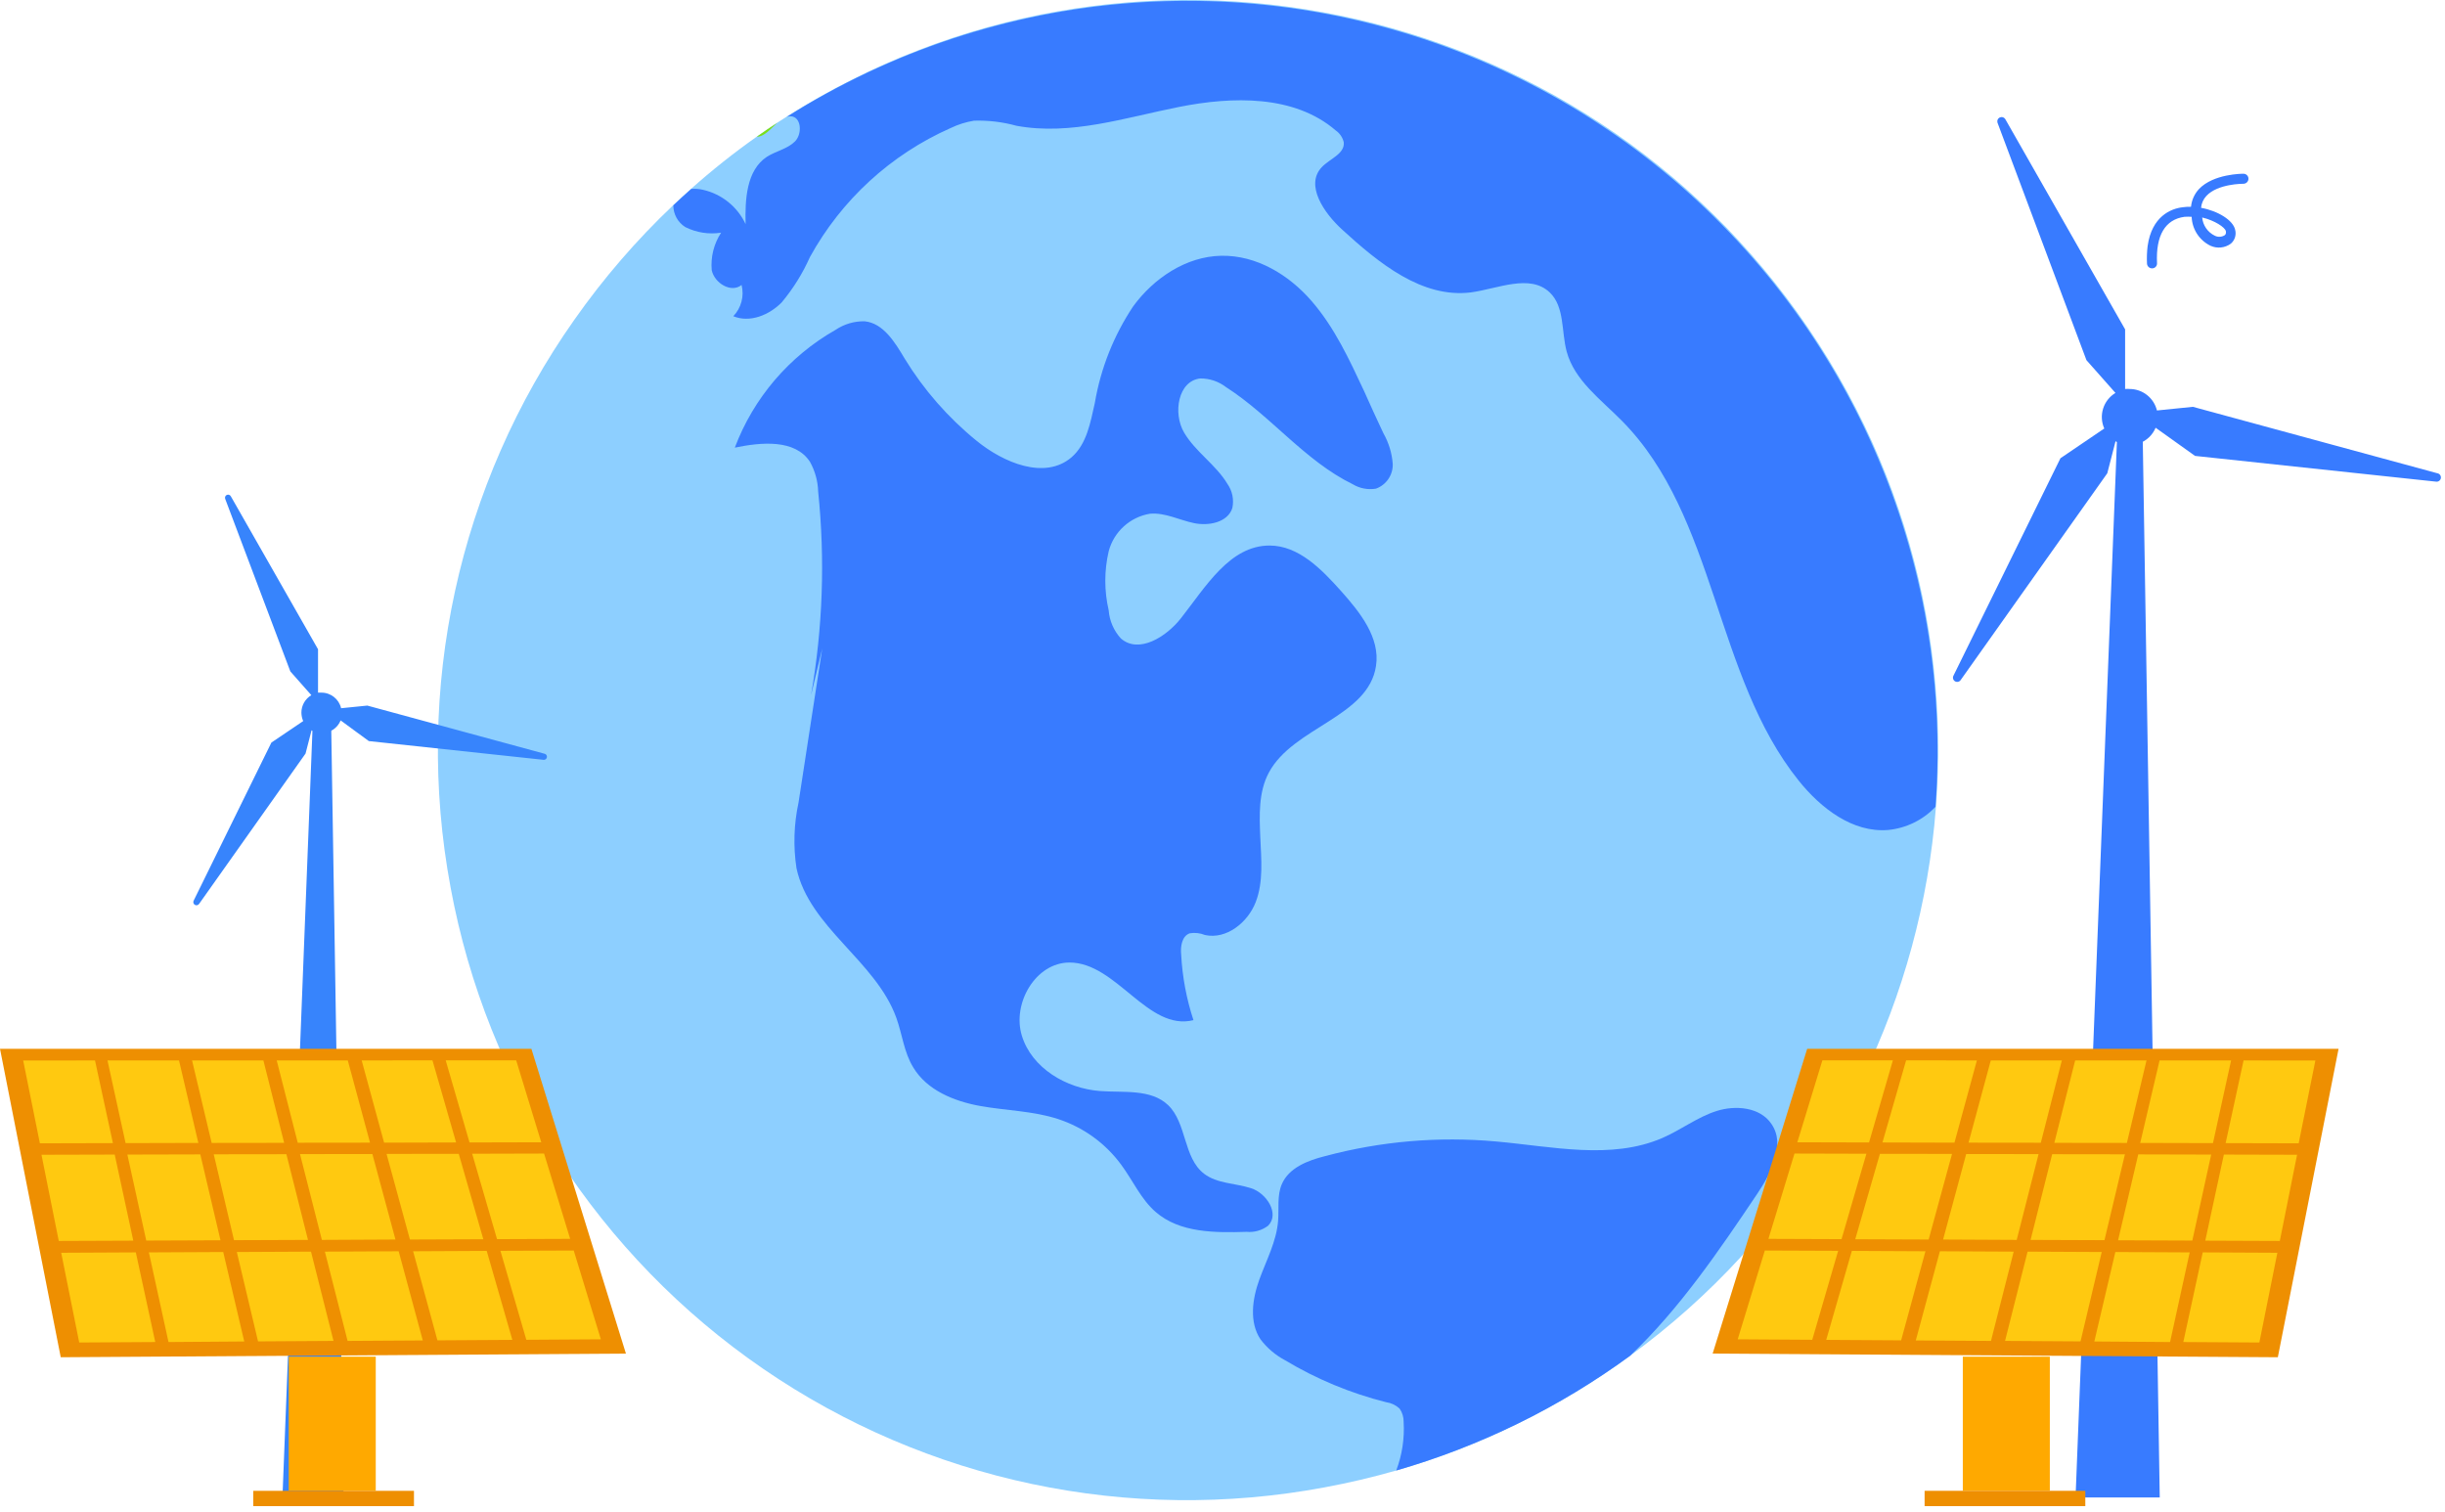<svg xmlns="http://www.w3.org/2000/svg" width="228" height="141" viewBox="0 0 228 141">
    <g fill="none" fill-rule="evenodd">
        <g fill-rule="nonzero">
            <g>
                <path fill="#387BFF" d="M200.27 22.932c-.066.545-.086 1.096-.06 1.645.014.258.232.457.49.447.125-.002.244-.056.329-.149.085-.093.127-.216.117-.342-.122-2.582.762-4.07 2.556-4.315.225-.017.45-.017.674 0 .041 1.153.715 2.19 1.751 2.696.621.286 1.348.212 1.9-.192.376-.32.533-.829.402-1.305-.192-.875-1.584-1.75-3.177-2.04.038-.415.214-.806.499-1.111 1.068-1.147 3.422-1.13 3.448-1.13.258 0 .468-.206.473-.463.003-.125-.045-.245-.133-.334-.087-.089-.206-.139-.33-.139-.115 0-2.793 0-4.15 1.427-.423.455-.684 1.036-.744 1.654-.257-.007-.515.008-.77.044-1.112.123-2.889.858-3.274 3.607zm7.293-1.165c-.012.068-.05.128-.105.167-.28.177-.633.194-.928.043-.662-.321-1.106-.965-1.173-1.698 1.173.28 2.127.92 2.206 1.27.017.071.017.147 0 .218z" transform="translate(-1122 -588) translate(1122 588)"/>
                <path fill="#8DCFFF" d="M42.017 82.753c3.366 18.24 13.854 34.391 29.147 44.887 15.293 10.496 34.134 14.474 52.365 11.056 2.264-.42 4.482-.942 6.653-1.566 7.838-2.259 15.218-5.877 21.805-10.688 30.505-22.229 37.863-64.655 16.624-95.857-21.238-31.202-63.407-39.917-95.274-19.69l-.876.56c-.639.421-1.278.876-1.9 1.296-2.133 1.504-4.18 3.129-6.127 4.867-.569.5-1.12 1.016-1.672 1.532-3.414 3.239-6.496 6.81-9.2 10.662C42.73 45.179 38.567 64.27 42.018 82.752z" transform="translate(-1122 -588) translate(1122 588)"/>
                <path fill="#7BDF18" d="M70.57 12.751c.622-.446 1.261-.875 1.9-1.295-.613.56-1.19 1.295-1.9 1.295z" transform="translate(-1122 -588) translate(1122 588)"/>
                <path fill="#387BFF" d="M179.49 57.184c1.107 5.949 1.443 12.015.998 18.05-1.163 1.231-2.734 2-4.42 2.162-3.292.271-6.26-2.014-8.325-4.587-7.878-9.795-7.66-24.641-16.5-33.57-1.961-1.987-4.42-3.764-5.147-6.451-.508-1.89-.175-4.175-1.585-5.523-1.855-1.751-4.805-.35-7.335 0-4.57.577-8.614-2.74-12.01-5.848-1.698-1.54-3.501-4.166-1.9-5.838.745-.78 2.163-1.243 2.04-2.32-.104-.44-.366-.826-.735-1.085-3.878-3.344-9.629-3.195-14.645-2.198-5.016.998-10.101 2.688-15.143 1.751-1.288-.356-2.622-.515-3.957-.473-.753.122-1.484.352-2.17.683-5.578 2.466-10.19 6.694-13.13 12.036-.676 1.522-1.56 2.942-2.627 4.22-1.164 1.19-2.976 1.934-4.517 1.295.743-.774 1.034-1.875.77-2.915-.962.78-2.52-.158-2.783-1.374-.11-1.233.199-2.466.875-3.502-1.142.178-2.311-.005-3.344-.525-.694-.437-1.114-1.201-1.111-2.022.551-.516 1.103-1.033 1.672-1.532.363-.03.73-.004 1.085.079 1.752.394 3.222 1.577 3.983 3.204-.061-2.294.07-5.007 1.978-6.276.876-.552 1.926-.736 2.626-1.436s.604-2.31-.402-2.346c-.122 0-.243.018-.36.053 19.605-12.385 44.072-14.25 65.327-4.979 21.254 9.271 36.533 28.473 40.792 51.267zM163.865 111.324c-3.571 5.314-7.256 10.74-11.86 15.109-6.585 4.818-13.966 8.439-21.806 10.697.55-1.449.787-2.997.692-4.544.008-.44-.124-.873-.377-1.234-.346-.322-.783-.53-1.251-.595-3.318-.833-6.495-2.152-9.428-3.913-.897-.476-1.68-1.143-2.293-1.952-1.068-1.61-.762-3.764-.105-5.576.656-1.812 1.61-3.571 1.75-5.497.088-1.138-.105-2.337.342-3.388.656-1.54 2.433-2.223 4.053-2.626 5.177-1.383 10.558-1.846 15.896-1.365 5.252.464 10.75 1.75 15.546-.324 1.75-.762 3.256-1.943 5.042-2.512 1.786-.57 4.07-.36 5.121 1.199 1.34 1.934 0 4.552-1.322 6.521z" transform="translate(-1122 -588) translate(1122 588)"/>
                <path fill="#387BFF" d="M75.63 64.826c1.096-6.268 1.32-12.657.665-18.987-.028-.976-.292-1.931-.77-2.783-1.392-2.11-4.508-1.83-7.003-1.313 1.752-4.641 5.072-8.524 9.384-10.977.803-.543 1.754-.824 2.722-.805 1.751.175 2.828 1.96 3.747 3.501 1.775 2.896 4.027 5.47 6.661 7.616 2.539 2.083 6.408 3.702 8.894 1.558 1.41-1.226 1.75-3.222 2.162-5.051.546-3.23 1.77-6.31 3.589-9.034 1.926-2.626 4.937-4.639 8.202-4.7 3.265-.062 6.285 1.75 8.43 4.228 2.144 2.477 3.5 5.427 4.884 8.377.583 1.313 1.185 2.626 1.803 3.939.5.878.798 1.855.875 2.862.035 1.029-.598 1.962-1.566 2.311-.747.125-1.514-.021-2.163-.411-4.481-2.189-7.641-6.382-11.834-9.069-.681-.52-1.515-.8-2.372-.796-2.084.21-2.583 3.238-1.524 5.042 1.06 1.803 2.96 2.993 4.036 4.779.466.657.634 1.48.464 2.267-.43 1.34-2.206 1.69-3.58 1.4-1.375-.288-2.697-.997-4.097-.875-1.862.307-3.37 1.678-3.852 3.502-.42 1.811-.42 3.694 0 5.506.075.978.475 1.903 1.138 2.626 1.672 1.461 4.237-.15 5.603-1.891 2.293-2.915 4.551-6.784 8.263-6.775 2.696 0 4.832 2.197 6.635 4.21s3.685 4.377 3.291 7.003c-.7 4.788-7.738 5.707-10.005 9.979-.963 1.812-.875 3.965-.788 6.005.088 2.04.307 4.158-.429 6.057-.735 1.9-2.73 3.502-4.727 3.064-.451-.184-.945-.239-1.426-.158-.718.254-.876 1.208-.797 1.97.11 2.084.495 4.145 1.147 6.127-4.263 1.06-7.16-5.366-11.555-5.374-3.16 0-5.374 3.807-4.447 6.827.928 3.02 4.132 4.911 7.275 5.156 2.214.167 4.753-.219 6.363 1.313 1.751 1.68 1.41 4.91 3.353 6.399 1.208.928 2.897.875 4.377 1.348 1.479.473 2.687 2.407 1.593 3.501-.57.433-1.283.636-1.996.57-2.967.096-6.241.096-8.482-1.848-1.374-1.19-2.118-2.914-3.195-4.376-1.468-2.013-3.532-3.514-5.9-4.29-2.346-.77-4.867-.787-7.292-1.225-2.424-.438-4.945-1.47-6.215-3.58-.875-1.41-1.033-3.108-1.593-4.657-1.926-5.305-8.123-8.412-9.305-13.936-.309-2.037-.243-4.113.193-6.127l2.206-14.347-1.042 4.342z" transform="translate(-1122 -588) translate(1122 588)"/>
                <path fill="#3784FC" d="M30.865 66.436L32.038 139.642 26.339 139.642 29.202 66.436z" transform="translate(-1122 -588) translate(1122 588)"/>
                <path fill="#3784FC" d="M18.067 83.97l7.24-14.724 2.967-2.004c-.109-.249-.165-.517-.167-.788-.002-.67.352-1.289.928-1.628l-1.96-2.215-6.067-16.071c-.067-.145-.005-.318.14-.385.145-.068.318-.005.386.14l8.123 14.25v4.044c.105-.009.21-.009.315 0 .876-.002 1.638.6 1.838 1.454l2.442-.246 16.562 4.5c.133.048.211.185.185.324-.026.14-.149.239-.29.236l-16.317-1.75-2.626-1.927c-.29.712-.981 1.179-1.75 1.182-.34.002-.672-.089-.963-.262l-.56 2.17-9.918 14.006c-.085.14-.267.185-.407.1-.14-.084-.185-.266-.1-.406z" transform="translate(-1122 -588) translate(1122 588)"/>
                <path fill="#387BFF" d="M199.781 38.863L201.4 139.642 193.548 139.642 197.496 38.863z" transform="translate(-1122 -588) translate(1122 588)"/>
                <path fill="#387BFF" d="M182.169 62.996l9.97-20.264 4.088-2.775c-.54-1.21-.093-2.633 1.042-3.317l-2.705-3.055-8.299-22.155c-.055-.19.036-.392.214-.476.178-.085.392-.028.504.134l11.187 19.625v5.559c.143-.013.286-.013.429 0 1.206.006 2.253.833 2.539 2.004l3.352-.34 22.803 6.197c.215.038.358.244.32.46-.04.214-.245.357-.46.319l-22.462-2.399-3.676-2.626c-.291.697-.868 1.234-1.584 1.476-.715.241-1.5.163-2.154-.215l-.77 2.985-13.655 19.257c-.11.189-.35.253-.539.145-.188-.11-.253-.35-.144-.539z" transform="translate(-1122 -588) translate(1122 588)"/>
                <path fill="#FFA900" d="M183.035 126.512H191.149V139.021H183.035z" transform="translate(-1122 -588) translate(1122 588)"/>
                <path fill="#EE8F01" d="M179.473 139.02H194.459V140.447H179.473zM212.412 126.564L159.707 126.223 168.522 97.8 218.076 97.8z" transform="translate(-1122 -588) translate(1122 588)"/>
                <path fill="#FFC910" d="M174.291 106.536L167.603 106.519 169.94 98.877 176.514 98.877zM182.256 106.554L175.542 106.536 177.748 98.877 184.348 98.886zM190.309 106.562L183.569 106.554 185.644 98.886 192.27 98.886zM198.336 106.58L191.57 106.571 193.513 98.886 200.166 98.886zM206.363 106.597L199.579 106.58 201.383 98.886 208.053 98.886zM214.355 106.615L207.545 106.597 209.217 98.886 215.913 98.894zM171.726 115.552L164.907 115.526 167.34 107.569 174.046 107.587zM179.849 115.587L173.004 115.561 175.306 107.595 182.029 107.604zM188.06 115.622L181.197 115.587 183.35 107.613 190.099 107.622zM196.244 115.648L189.355 115.622 191.369 107.63 198.153 107.639zM204.438 115.684L197.514 115.657 199.396 107.648 206.197 107.665zM212.596 115.719L205.646 115.692 207.379 107.665 214.206 107.683zM168.995 124.936L162.044 124.892 164.574 116.611 171.411 116.638zM177.284 124.988L170.299 124.945 172.689 116.646 179.551 116.681zM185.661 125.041L178.65 124.997 180.899 116.681 187.78 116.716zM194.012 125.085L186.974 125.041 189.075 116.716 195.99 116.751zM202.363 125.146L195.299 125.094 197.26 116.751 204.193 116.786zM210.688 125.19L203.597 125.146 205.409 116.786 212.368 116.821z" transform="translate(-1122 -588) translate(1122 588)"/>
                <path fill="#FFA900" d="M26.926 126.512H35.04V139.021H26.926z" transform="translate(-1122 -588) translate(1122 588) rotate(180 30.983 132.766)"/>
                <path fill="#EE8F01" d="M23.617 139.02H38.603V140.447H23.617z" transform="translate(-1122 -588) translate(1122 588) rotate(180 31.11 139.734)"/>
                <path fill="#EE8F01" d="M5.664 126.564L58.368 126.223 49.553 97.8 0 97.8z" transform="translate(-1122 -588) translate(1122 588)"/>
                <path fill="#FFC910" d="M43.785 106.536L50.473 106.519 48.135 98.877 41.562 98.877zM35.819 106.554L42.533 106.536 40.327 98.877 33.727 98.886zM27.766 106.562L34.506 106.554 32.432 98.886 25.805 98.886zM19.739 106.58L26.497 106.571 24.562 98.886 17.91 98.886zM11.712 106.597L18.496 106.58 16.693 98.886 10.023 98.886zM3.72 106.615L10.53 106.597 8.859 98.886 2.162 98.894zM46.35 115.552L53.169 115.526 50.735 107.569 44.03 107.587zM38.226 115.587L45.072 115.561 42.778 107.595 36.047 107.604zM30.016 115.622L36.878 115.587 34.725 107.613 27.976 107.622zM21.822 115.648L28.72 115.622 26.707 107.63 19.932 107.639zM13.638 115.684L20.562 115.657 18.68 107.648 11.878 107.665zM5.48 115.719L12.43 115.692 10.697 107.665 3.869 107.683zM49.081 124.936L56.031 124.892 53.501 116.611 46.665 116.638zM40.791 124.988L47.777 124.945 45.387 116.646 38.524 116.681zM32.414 125.041L39.426 124.997 37.176 116.681 30.296 116.716zM24.063 125.085L31.101 125.041 29 116.716 22.085 116.751zM15.713 125.146L22.777 125.094 20.816 116.751 13.883 116.786zM7.388 125.19L14.478 125.146 12.666 116.786 5.707 116.821z" transform="translate(-1122 -588) translate(1122 588)"/>
            </g>
        </g>
    </g>
</svg>
